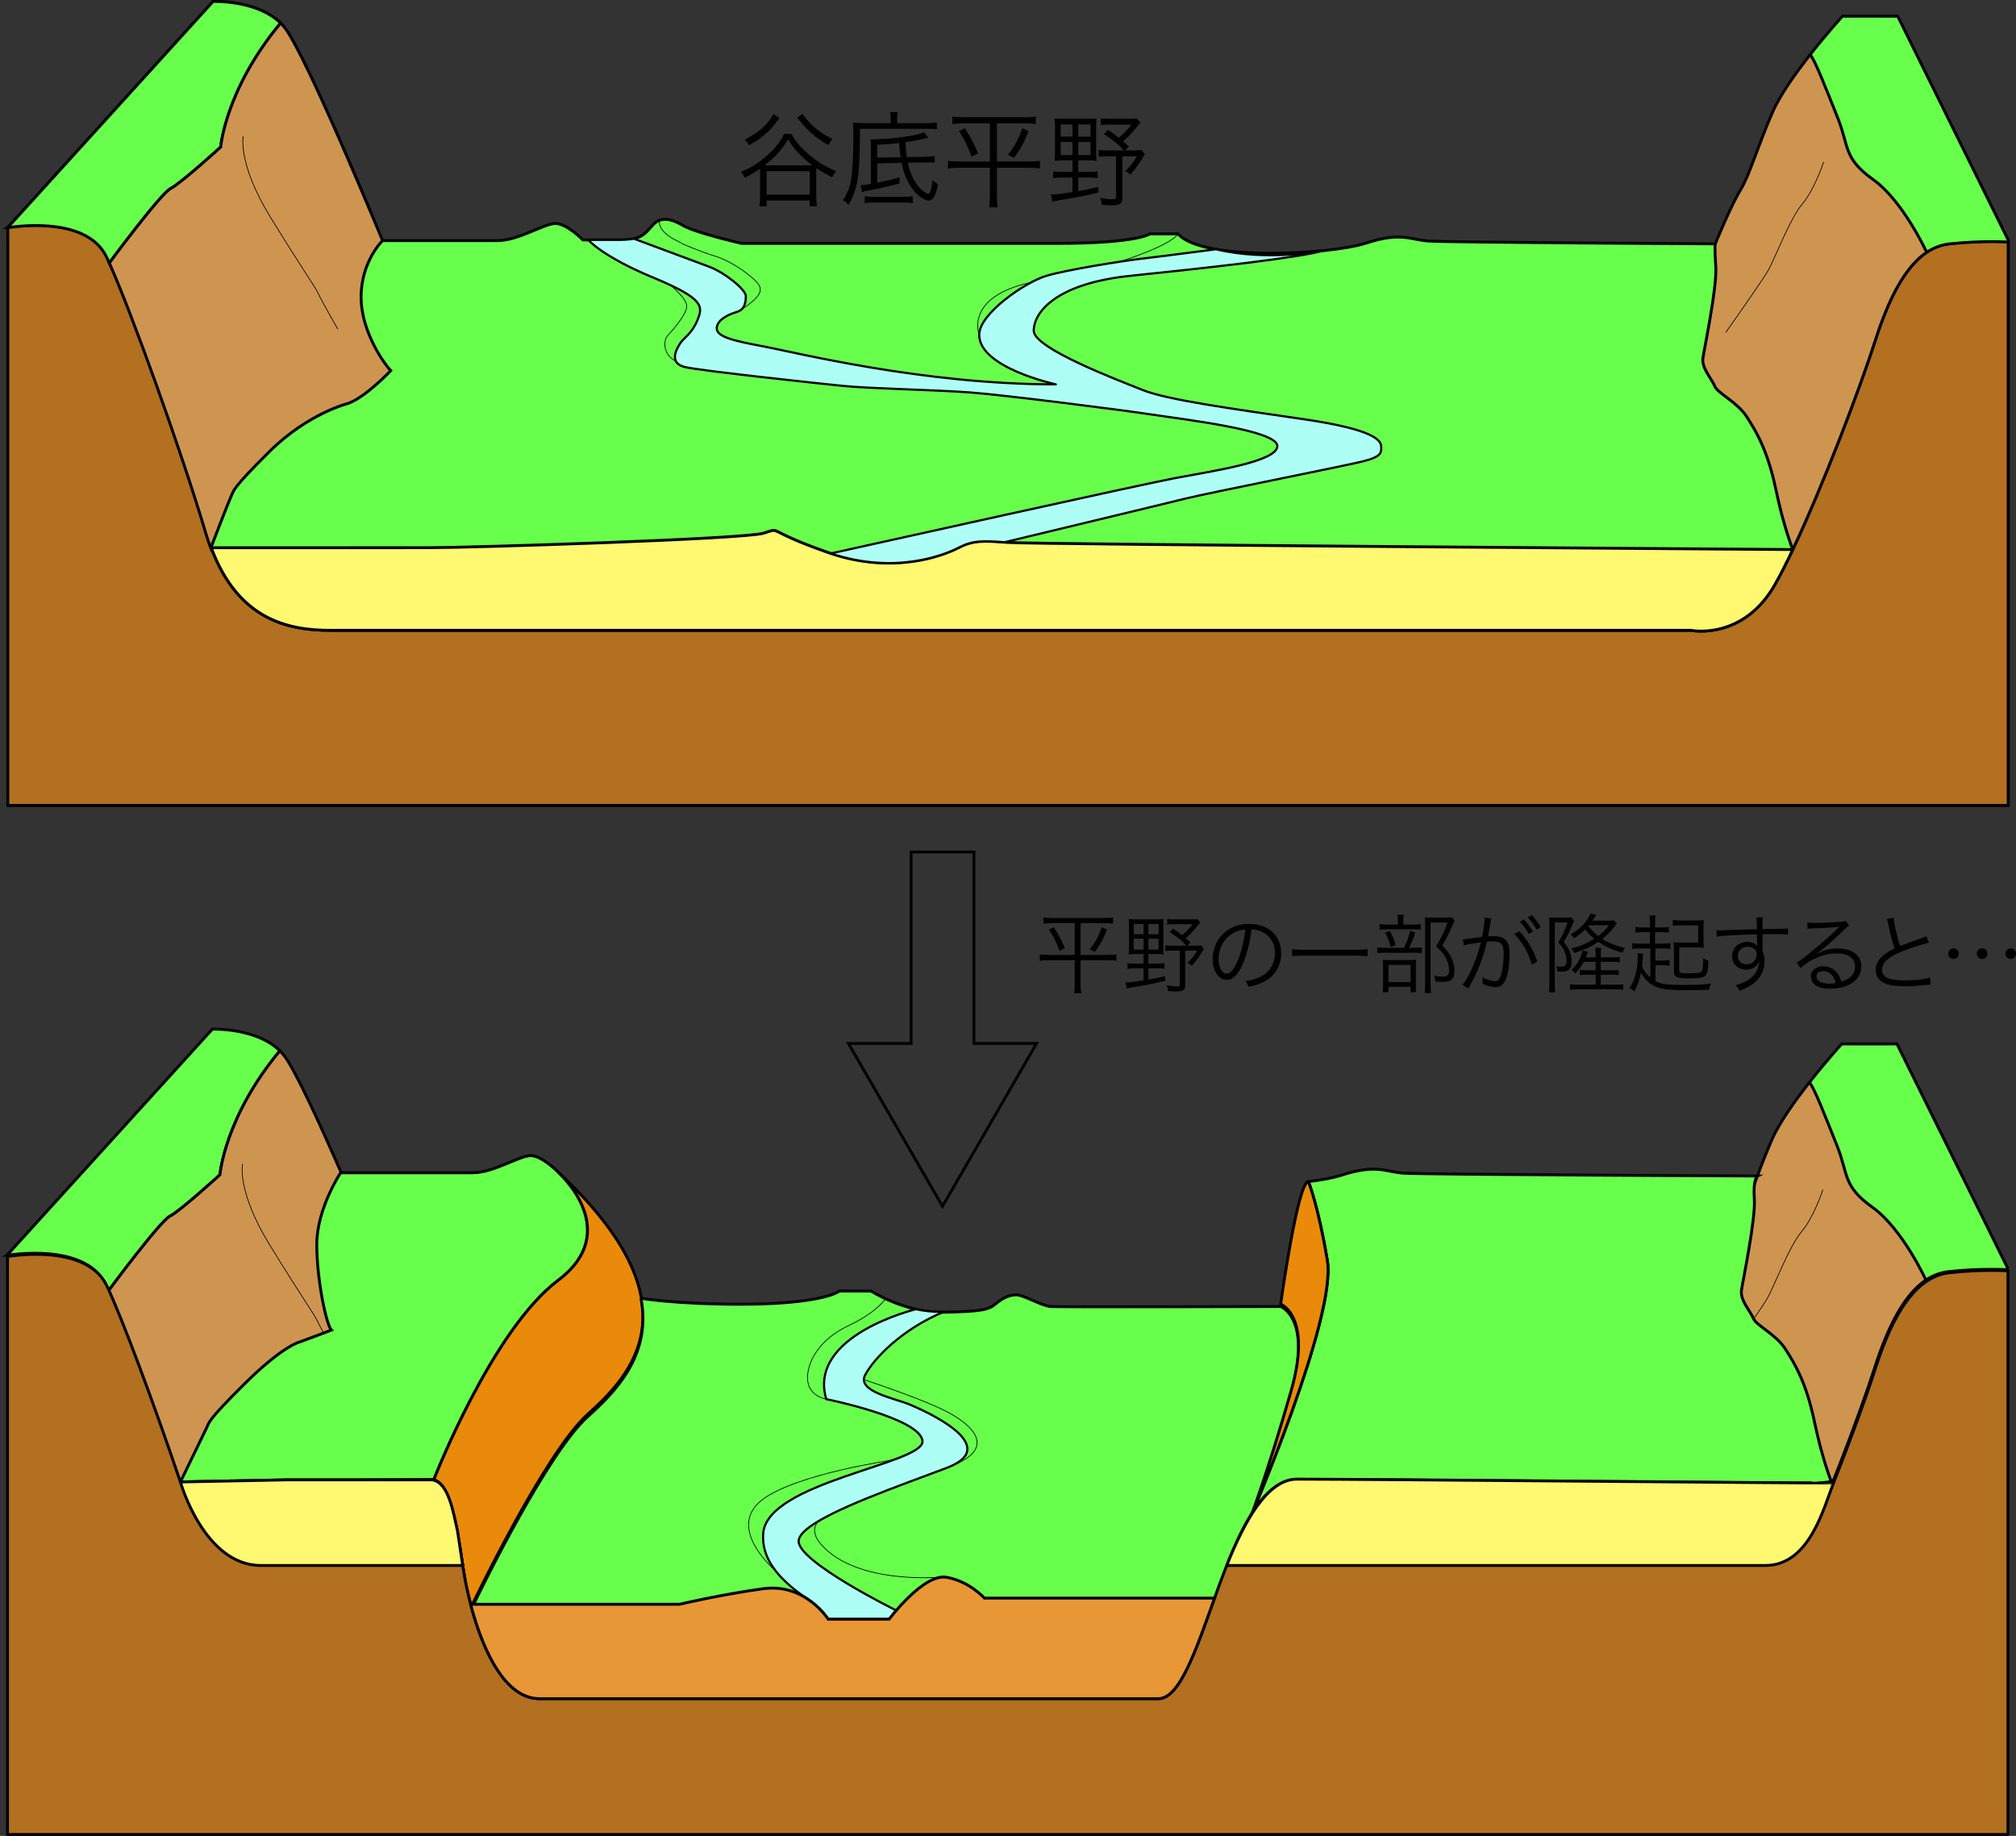 <?xml version="1.0" encoding="utf-8"?>
<!-- Generator: Adobe Illustrator 16.0.3, SVG Export Plug-In . SVG Version: 6.00 Build 0)  -->
<!DOCTYPE svg PUBLIC "-//W3C//DTD SVG 1.1//EN" "http://www.w3.org/Graphics/SVG/1.1/DTD/svg11.dtd">
<svg version="1.1" id="レイヤー_1" xmlns="http://www.w3.org/2000/svg" xmlns:xlink="http://www.w3.org/1999/xlink" x="0px"
	 y="0px" width="705.461px" height="642.503px" viewBox="0 0 705.461 642.503" enable-background="new 0 0 705.461 642.503"
	 xml:space="preserve">
<rect x="0" y="0" width="705.461" height="642.503" fill="#333333" stroke="none"/>
<path fill="#67FF4B" stroke="#000000" stroke-miterlimit="10" d="M600.235,85.342c0,0-94-0.5-100.5-1s-9.5-3.25-21.75,0.75
	s-57.25,6.5-65.75-3.25h-9.833c0,0-4.333,3.333-32.5,3.333s-110.417,0-110.417,0s-16.125-3.708-20.375-6.208s-8-3.375-10.875,0
	s-4.375,5-11.375,5s-12.875,0-12.875,0s-5.625-5.75-9.625-5.75s-12.875,6-20.375,6s-40.125,0-40.125,0S107.401,19.842,99.735,9.842
	S74.568,0.509,74.568,0.509L2.735,79.592v202.25h700V84.009"/>
<path fill="none" d="M2.735,79.592v202.25h700V84.009L664.068,5.676h-19.333c0,0-19,20.917-24.5,33.667s-8,22-11.25,27.25
	s-8.75,18.75-8.75,18.75s-94-0.5-100.5-1s-9.5-3.25-21.75,0.75s-57.25,6.5-65.75-3.25h-9.833c0,0-4.333,3.333-32.5,3.333
	s-110.417,0-110.417,0s-16.125-3.708-20.375-6.208s-8-3.375-10.875,0s-4.375,5-11.375,5s-12.875,0-12.875,0s-5.625-5.75-9.625-5.75
	s-12.875,6-20.375,6s-40.125,0-40.125,0S107.401,19.842,99.735,9.842S74.568,0.509,74.568,0.509L2.735,79.592z"/>
<path fill="#B27020" stroke="#000000" stroke-miterlimit="10" d="M2.735,79.592c0,0,27.5-5,34.75,10.25s26,67.25,34.75,96.75
	c0.531,1.789,1.098,3.486,1.698,5.098c9.288,24.932,26.523,28.902,41.552,28.902c16,0,476.25,0,476.25,0s18.25,3.75,29.5-16.25
	c1.891-3.363,3.958-7.451,6.119-12.021c10.695-22.617,23.682-57.006,28.881-73.229c6.25-19.5,14.25-32.625,26.25-33.875
	s20.25-0.625,20.25-0.625v197.25h-700V79.592z"/>
<path fill="#FFF871" stroke="#000000" stroke-miterlimit="10" d="M73.933,191.69c9.288,24.932,26.523,28.902,41.552,28.902
	c16,0,476.25,0,476.25,0s18.25,3.75,29.5-16.25c1.891-3.363,3.958-7.451,6.119-12.021c0,0-265.953-1.813-274.619-2.479
	s-12.166-0.832-17.333,1.834s-22.834,9.666-45.667,1.666s-15.833-8.834-22.5-6.75s-102.833,5.084-117,5.084L73.933,191.69z"/>
<path fill="none" d="M627.354,192.321c0,0-3.119-7.646-5.952-21.146s-6.832-20.166-10.166-25.332
	c-3.334-5.167-10.167-8.167-11.167-10.667s-4.667-6.333-4.167-9.833s5-24.833,4.5-32s-0.167-8-0.167-8"/>
<path fill="none" d="M600.235,85.342c0,0,5.5-13.5,8.75-18.75s5.75-14.5,11.25-27.25c2.561-5.936,8.046-13.641,13.179-20.181
	c1.554,1.444,5.696,12.181,9.696,22.181s1.875,14,12.375,21.5S674.2,88.295,674.2,88.295c-7.605,5.133-13.277,16.172-17.965,30.797
	c-5.199,16.222-18.186,50.611-28.881,73.229c0,0-3.119-7.646-5.952-21.146s-6.832-20.166-10.166-25.332
	c-3.334-5.167-10.167-8.167-11.167-10.667s-4.667-6.333-4.167-9.833s5-24.833,4.5-32S600.235,85.342,600.235,85.342z"/>
<path fill="#CE9551" stroke="#000000" stroke-miterlimit="10" d="M674.2,88.295c-7.605,5.133-13.277,16.172-17.965,30.797
	c-5.199,16.222-18.186,50.611-28.881,73.229c0,0-3.119-7.646-5.952-21.146s-6.832-20.166-10.166-25.332
	c-3.334-5.167-10.167-8.167-11.167-10.667s-4.667-6.333-4.167-9.833s5-24.833,4.5-32s-0.167-8-0.167-8s5.5-13.5,8.75-18.75
	s5.75-14.5,11.25-27.25c2.561-5.936,8.046-13.641,13.179-20.181"/>
<path fill="#67FF4B" stroke="#000000" stroke-miterlimit="10" d="M702.547,84.717c0,0-8.25-0.625-20.25,0.625
	c-3,0.313-5.75,1.367-8.285,3.078l0.188-0.125c0,0-8.215-17.953-18.715-25.453s-8.375-11.5-12.375-21.5s-8.143-20.736-9.696-22.181
	c5.894-7.51,11.321-13.485,11.321-13.485h19.333l38.667,78.333L702.547,84.717z"/>
<path fill="#67FF4B" stroke="#000000" stroke-miterlimit="10" d="M37.297,89.967c0.295,0.622,0.616,1.325,0.949,2.064l0.002-0.001
	c0,0,17.987-24.313,21.487-26.063s17.5-14.5,17.5-14.5S78.86,31.342,98.189,8.089c-8.24-8.167-23.621-7.58-23.621-7.58L2.735,79.592
	l-0.188,0.125C2.547,79.717,30.047,74.717,37.297,89.967z"/>
<path fill="#CE9551" stroke="#000000" stroke-miterlimit="10" d="M126.36,103.967c0-12.5,7.5-19.75,7.5-19.75
	S107.401,19.842,99.735,9.842c-0.479-0.625-0.997-1.208-1.546-1.753C78.86,31.342,77.235,51.467,77.235,51.467s-14,12.75-17.5,14.5
	S38.248,92.03,38.248,92.03l-0.003,0c7.819,17.406,25.409,66.389,33.802,94.688c0.531,1.789,1.098,3.486,1.698,5.098
	c0,0,6.365-16.598,7.24-18.348s-0.125-2.125,13.375-15.5s27.5-16.796,27.5-16.796c6.25-2.296,14.875-11.454,14.875-11.454
	C134.985,127.967,126.36,116.467,126.36,103.967z"/>
<path fill="#ADFFF6" stroke="#000000" stroke-width="0.75" stroke-linecap="round" stroke-linejoin="round" stroke-miterlimit="10" d="
	M290.745,193.688c22.344,7.447,39.567,0.615,44.657-2.012c4.923-2.541,8.333-2.51,16.142-1.926c0,0,55.524-13.326,63.191-15.242
	s55.167-11.332,62-13c6.833-1.666,6.666-3.166,6.583-5.25s-2.166-5.918-27.333-9.584c-25.167-3.665-47.583-6.749-56.083-10.166
	s-38.167-14.583-38.167-20.75s7.25-16.5,34-19.25s59.593-6.411,67.255-8.789c0,0-19.301,3.901-37.485-0.488
	c0,0-20.019,2.61-25.853,3.277s-26.333,3.833-33.667,6.083s-23.333,13.167-23.333,20.583c0,11.583,26.833,17.333,26.833,17.333
	c-46.417,0.083-91.833-11.333-102.167-13.25s-16.5-3.333-16.5-6.333s4.167-4.917,7-5.75s3.167-3.333,3.167-5.583
	s-7.417-8.25-12.833-10.25s-26.336-9.808-26.336-9.808c-1.241,0.355-4.956,0.433-4.956,0.433h-11c0,0,4.875,5.792,22.792,13.208
	s17.333,10.083,15.417,14.833s-4.75,6.166-6,8.083s-4.333,7.084,1.833,8.417s46.708,5.708,55.458,6.583s32.5,1.375,44.125,2.25
	s52.125,6,63.625,7.75s43.875,5.5,43.875,11s-22.75,8.75-35.875,11.25s-104.854,22.938-120.364,26.344L290.745,193.688z"/>
<path fill="none" stroke="#000000" stroke-width="0.25" stroke-miterlimit="10" d="M230.841,77.087c0,0-1.522,4.006,7.478,7.839"/>
<path fill="none" stroke="#000000" stroke-width="0.25" stroke-miterlimit="10" d="M238.318,85.092c0,0,6,2.75,12,4.583
	s13,7.083,14.917,9.583s0.684,4.791-5.95,9.187"/>
<path fill="none" stroke="#000000" stroke-width="0.25" stroke-miterlimit="10" d="M240.318,107.176
	c0,2.833-5.167,8.667-6.667,10.25s-1.814,6.684,2.886,9.008"/>
<path fill="none" stroke="#000000" stroke-width="0.25" stroke-miterlimit="10" d="M234.531,99.745c0,0,5.788,4.597,5.788,7.431"/>
<path fill="none" stroke="#000000" stroke-width="0.25" stroke-miterlimit="10" d="M342.652,117.176c0,0-5.347-13.255,18.274-18.388
	"/>
<path fill="none" stroke="#000000" stroke-width="0.25" stroke-miterlimit="10" d="M391.756,91.605c0,0,17.729-5.513,20.479-9.763"
	/>
<path fill="none" stroke="#000000" stroke-width="0.25" stroke-miterlimit="10" d="M85.11,47.717c0,0-2,9.5,9.5,28.25
	s15.625,24.25,16.75,26.75s6.875,12.5,6.875,12.5"/>
<path fill="none" stroke="#000000" stroke-width="0.25" stroke-miterlimit="10" d="M603.902,116.342
	c0,0,12.249-17.333,14.666-21.417s7.668-18.25,12.084-23.5s7.5-14.75,7.5-14.75"/>
<path fill="none" d="M627.094,551.981c0,0-3.119-7.646-5.952-21.146s-6.832-20.166-10.166-25.332
	c-3.334-5.167-10.167-8.167-11.167-10.667s-4.667-6.333-4.167-9.833s5-24.833,4.5-32s-0.167-8-0.167-8"/>
<path fill="none" d="M599.975,445.003c0,0,5.5-13.5,8.75-18.75s5.75-14.5,11.25-27.25c2.561-5.936,8.046-13.641,13.179-20.181
	c1.554,1.444,5.696,12.181,9.696,22.181s1.875,14,12.375,21.5s18.715,25.453,18.715,25.453
	c-7.605,5.133-13.277,16.172-17.965,30.797c-5.199,16.222-18.186,50.611-28.881,73.229c0,0-3.119-7.646-5.952-21.146
	s-6.832-20.166-10.166-25.332c-3.334-5.167-10.167-8.167-11.167-10.667s-4.667-6.333-4.167-9.833s5-24.833,4.5-32
	S599.975,445.003,599.975,445.003z"/>
<path fill="#CE9551" stroke="#000000" stroke-miterlimit="10" d="M673.94,447.956c-7.605,5.133-13.277,16.172-17.965,30.797
	c-5.199,16.222-18.186,50.611-28.881,73.229c0,0-3.119-7.646-5.952-21.146s-6.832-20.166-10.166-25.332
	c-3.334-5.167-10.167-8.167-11.167-10.667s-4.667-6.333-4.167-9.833s5-24.833,4.5-32s-0.167-8-0.167-8s5.5-13.5,8.75-18.75
	s5.75-14.5,11.25-27.25c2.561-5.936,8.046-13.641,13.179-20.181"/>
<path fill="#67FF4B" stroke="#000000" stroke-miterlimit="10" d="M702.288,444.378c0,0-8.25-0.625-20.25,0.625
	c-3,0.313-5.75,1.367-8.285,3.078l0.188-0.125c0,0-8.215-17.953-18.715-25.453s-8.375-11.5-12.375-21.5s-8.143-20.736-9.696-22.181
	c5.894-7.51,11.321-13.485,11.321-13.485h19.333l38.667,78.333L702.288,444.378z"/>
<path fill="#67FF4B" stroke="#000000" stroke-miterlimit="10" d="M37.038,449.628c0.295,0.622,0.616,1.325,0.949,2.064l0.002-0.001
	c0,0,17.987-24.313,21.487-26.063s17.5-14.5,17.5-14.5s1.625-20.125,20.954-43.378c-8.24-8.167-23.621-7.58-23.621-7.58
	L2.475,439.253l-0.188,0.125C2.288,439.378,29.788,434.378,37.038,449.628z"/>
<path fill="#CE9551" stroke="#000000" stroke-miterlimit="10" d="M126.1,463.628c0-12.5,7.5-19.75,7.5-19.75
	s-26.458-64.375-34.125-74.375c-0.479-0.625-0.997-1.208-1.546-1.753c-19.329,23.253-20.954,43.378-20.954,43.378
	s-14,12.75-17.5,14.5s-21.487,26.063-21.487,26.063l-0.003,0c7.819,17.406,25.409,66.389,33.802,94.688
	c0.531,1.789,1.098,3.486,1.698,5.098c0,0,6.365-16.598,7.24-18.348s-0.125-2.125,13.375-15.5s27.5-16.796,27.5-16.796
	c6.25-2.296,14.875-11.454,14.875-11.454C134.725,487.628,126.1,476.128,126.1,463.628z"/>
<path fill="none" stroke="#000000" stroke-width="0.25" stroke-miterlimit="10" d="M84.85,407.378c0,0-2,9.5,9.5,28.25
	s15.625,24.25,16.75,26.75s6.875,12.5,6.875,12.5"/>
<path fill="none" stroke="#000000" stroke-width="0.25" stroke-miterlimit="10" d="M603.642,476.003
	c0,0,12.249-17.333,14.666-21.417s7.668-18.25,12.084-23.5s7.5-14.75,7.5-14.75"/>
<path fill="#67FF4B" stroke="#000000" stroke-miterlimit="10" d="M457.837,413.537c4.848-0.609,8.888-1.386,11.471-2.23
	c12.25-4,15.25-1.25,21.75-0.75s123.97,1,123.97,1s-1.635,0.834-1.135,8s-4,28.5-4.5,32s3.166,7.334,4.166,9.834
	s7.834,5.5,11.168,10.666s7.332,11.832,10.166,25.332c2.832,13.5,5.951,21.146,5.951,21.146c0,0-117.382,13.956-203.626,13.268
	c0,0,30.59-70.862,27.257-90.675S457.837,413.537,457.837,413.537z"/>
<path fill="#67FF4B" stroke="#000000" stroke-miterlimit="10" d="M195.308,410.182c0,0-5.625-5.75-9.625-5.75s-12.875,6-20.375,6
	s-46.125,0-46.125,0s-8.333,12.549-8.333,25.049s3.375,28.25,5.125,30c0,0-4.75,1.829-11,4.125c0,0-5.792,1.201-19.292,14.576
	s-12.5,13.75-13.375,15.5s-9.178,18.943-9.178,18.943l0,0l78.429-0.734c1.983,0,5.575-0.059,10.303-0.166
	c0,0,20.28-52.211,43.447-69.645S195.308,410.182,195.308,410.182z"/>
<path fill="#EA8A0A" stroke="#000000" stroke-miterlimit="10" d="M164.918,562.295c-1.974-7.376-2.318-10.319-2.318-10.319
	c-1.902-10.477-3.922-32.756-10.796-34.021l0.058-0.229c0,0,20.28-52.211,43.447-69.645s0-37.899,0-37.899
	c49.667,46.424,25.296,71.299,10.296,84.799S164.918,562.295,164.918,562.295L164.918,562.295z"/>
<path fill="#E89736" stroke="#000000" stroke-miterlimit="10" d="M425.01,559.275h-1.035"/>
<path fill="#67FF4B" stroke="#000000" stroke-miterlimit="10" d="M165.333,562.267h72.476c0,0,14.667-3.452,29.333-5.452
	s22.667,10.667,22.667,10.667h21.333c0,0,12-16,20-14.667s13.333,7.294,13.333,7.294h81.369c9-17.956,18.465-46.294,25.965-72.544
	s-3.667-30.333-3.667-30.333s-77.333,0.25-80.5,0s-9.5-4.083-12-4.083s-4.917,1.167-7.25,3.167s-4.75,2.667-18.25,2.917
	s-25.333-7.417-25.333-7.417h-11.083c-2.5,1.833-12.25,4.625-34.75,4.625s-34.694-2.086-34.694-2.086h0.003
	c3.878,19.998-9.252,32.976-18.679,41.461C191.725,508.306,168.696,555.313,165.333,562.267z"/>
<path fill="#EA8A0A" stroke="#000000" stroke-miterlimit="10" d="M437.218,531.803c0,0,30.59-70.862,27.257-90.675
	s-6.638-27.591-6.638-27.591c-3.737,0-9.695,42.861-9.695,42.861s11.167,4.083,3.667,30.333s-16.965,54.588-25.965,72.544
	L437.218,531.803z"/>
<path fill="#B27020" stroke="#000000" stroke-miterlimit="10" d="M162.6,551.976c0,0,6.917,42.506,26.25,42.506
	c0,0,200.458,0,216.458,0s23.33-76.751,48.832-76.751s187.345,1.535,187.429,1.323c6.139-15.471,11.615-30.574,14.572-39.8
	c6.25-19.5,14.25-32.625,26.25-33.875s20.25-0.625,20.25-0.625v197.25h-700v-202.25c0,0,27.5-5,34.75,10.25
	c5.262,11.067,16.581,41.492,25.738,68.623l37.262-0.727c0,0,43.42,0,50.793,0S160.642,541.191,162.6,551.976z"/>
<path fill="#FFF871" stroke="#000000" stroke-miterlimit="10" d="M161.919,547.859c0,0-50.769,0-70.648,0
	S63.13,518.625,63.13,518.625l37.262-0.727c0,0,43.42,0,50.793,0c5.749,0.727,7.374,11.131,8.915,17.875
	C160.149,535.989,161.919,547.859,161.919,547.859z"/>
<path fill="#FFF871" stroke="#000000" stroke-miterlimit="10" d="M430.521,547.859c0,0,161.953,0,187.287,0
	c15.346,0,20.37-20.127,23.761-28.807l-0.334-0.083c-0.084,0.212-161.927-1.323-187.429-1.323
	c-10.236,0-18.331,14.626-24.533,30.237L430.521,547.859z"/>
<path fill="none" d="M312.697,564.7"/>
<path fill="#ADFFF6" stroke="#000000" stroke-width="0.75" stroke-linecap="round" stroke-linejoin="round" stroke-miterlimit="10" d="
	M282.045,559.229c5.09,3.186,7.764,7.419,7.764,7.419h21.333c0,0,0.949-1.266,2.492-3.056c0,0-34.659-17.111-34.159-24.361
	c0.091-1.323,1.191-2.755,3.053-4.259c8.334-6.733,31.94-14.906,48.697-21.241c20.5-7.75-8.25-20.25-13-22.25s-18.5-4.5-15.5-10.25
	s12.788-16.012,27.55-22.162c-0.269,0.006-0.543,0.011-0.821,0.017c-3.121,0.058-6.153-0.308-8.97-0.904l0,0
	c0,0-38.01,9.132-31.343,31.466c0,0,33,6.667,33.667,14.667s-54.583,14.311-55.75,32.417c-0.52,8.064,4.211,15.083,14.98,22.5
	L282.045,559.229z"/>
<path fill="#E89736" stroke="#000000" stroke-miterlimit="10" d="M164.689,561.436c3.289,12.524,10.728,33.046,24.161,33.046
	c0,0,200.458,0,216.458,0c7.56,0,13.183-17.131,19.702-35.206h-80.535c0,0-5.333-5.961-13.333-7.294s-20,14.667-20,14.667h-21.333
	c0,0-8-12.667-22.667-10.667s-29.333,5.452-29.333,5.452h-73.12V561.436z"/>
<path fill="none" stroke="#000000" stroke-width="0.25" stroke-miterlimit="10" d="M289.142,489.648c0,0-6.208-0.917-6.542-6.917
	s4.208-14.083,14.208-18.75s13.058-9.472,13.058-9.472"/>
<path fill="none" stroke="#000000" stroke-width="0.25" stroke-miterlimit="10" d="M302.768,482.981c0,0,21.374,7,29.707,11.667
	s16.243,12.462,0,18.574"/>
<path fill="none" stroke="#000000" stroke-width="0.25" stroke-miterlimit="10" d="M271.41,549.734c0,0-17.935-15.086-4.389-25.086
	c12.093-8.928,45.677-13.739,45.677-13.739"/>
<path fill="none" stroke="#000000" stroke-width="0.25" stroke-miterlimit="10" d="M329.809,551.902c0,0-29.955,2.969-42.48-11.416
	c-4.801-5.514-0.55-8.366-0.55-8.366"/>
<g>
	<path d="M276.922,46.875c1.764,2.988,3.383,4.859,6.263,7.307c2.952,2.52,5.399,3.996,9.431,5.723
		c-0.504,0.576-1.08,1.44-1.44,2.124c-2.591-1.296-3.708-1.944-5.507-3.168c-0.036,0.396-0.036,0.792-0.036,1.908v7.739
		c0,1.584,0.072,2.627,0.216,3.671h-2.52v-2.016h-15.046v2.016h-2.52c0.144-1.008,0.216-2.16,0.216-3.671v-7.631
		c0-0.9,0-1.116,0-1.836c-1.512,1.08-2.52,1.692-5.327,3.167c-0.468-0.864-0.756-1.296-1.404-1.979
		c3.815-1.728,6.119-3.168,8.855-5.543c2.916-2.52,4.499-4.463,6.299-7.811H276.922z M272.711,41.295
		c-1.98,2.916-3.456,4.535-5.832,6.407c-1.512,1.224-1.764,1.368-4.679,3.131c-0.72-1.008-0.972-1.296-1.692-1.908
		c2.664-1.404,4.248-2.448,5.795-3.744c1.943-1.62,2.987-2.879,4.355-5.255L272.711,41.295z M282.861,57.853
		c0.468,0,0.576,0,1.368,0c-1.728-1.296-3.132-2.556-4.572-4.031c-1.548-1.584-2.339-2.592-3.887-5.04
		c-2.448,3.923-4.176,5.832-8.207,9.071c0.648,0,0.756,0,1.152,0H282.861z M268.283,68.112h15.046v-8.207h-15.046V68.112z
		 M280.81,39.855c2.052,2.771,3.492,4.248,5.976,6.083c1.295,0.936,2.339,1.584,4.535,2.736c-0.468,0.468-1.044,1.296-1.512,2.088
		c-4.644-2.7-7.199-5.003-10.871-9.611L280.81,39.855z"/>
	<path d="M311.662,41.511c0-0.9-0.072-1.62-0.216-2.304h2.7c-0.18,0.612-0.216,1.224-0.216,2.34v1.548h9.935
		c1.728,0,2.988-0.072,3.959-0.216v2.376c-0.864-0.144-2.016-0.18-3.744-0.18h-23.145c-0.036,16.666-0.684,20.841-4.031,26.601
		c-0.756-0.828-1.116-1.152-1.908-1.62c1.512-2.412,2.16-3.959,2.664-6.371c0.612-2.952,0.972-8.999,0.972-16.27
		c0-2.376-0.036-3.24-0.144-4.5c1.152,0.108,2.34,0.18,3.744,0.18h9.431V41.511z M324.873,48.242
		c-0.18,0.036-1.224,0.252-3.167,0.648c-2.232,0.468-2.7,0.576-4.859,0.864c0.108,2.339,0.216,3.419,0.468,5.219l6.372-0.108
		c1.512-0.036,2.447-0.108,3.383-0.288l0.036,2.34c-0.792-0.036-1.332-0.072-2.088-0.072c-0.18,0-0.612,0-1.296,0l-6.047,0.108
		c0.864,3.924,2.304,6.947,4.391,9.035c1.044,1.044,2.16,1.8,2.7,1.8c0.684,0,1.08-1.116,1.548-4.716
		c0.684,0.612,1.26,1.044,1.944,1.44c-0.468,2.124-0.792,3.24-1.26,4.14c-0.504,1.008-1.224,1.512-2.124,1.512
		c-1.835,0-4.751-2.448-6.587-5.543c-1.26-2.087-2.16-4.499-2.808-7.631l-8.495,0.18v6.767c2.771-0.54,4.571-0.972,7.811-1.836
		v2.088c-4.463,1.152-5.579,1.439-11.519,2.627c-0.504,0.072-0.504,0.072-1.62,0.396l-0.468-2.412c0.792,0,1.692-0.108,3.563-0.468
		V52.058c0-1.476-0.036-2.448-0.108-3.24c5.184-0.144,9.035-0.468,13.139-1.152c3.095-0.504,4.211-0.792,5.579-1.404L324.873,48.242
		z M302.591,68.688c0.828,0.144,1.62,0.18,3.06,0.18h10.367c1.584,0,2.412-0.036,3.384-0.18V71.1
		c-1.152-0.144-2.052-0.216-3.384-0.216h-10.15c-1.62,0-2.268,0.036-3.276,0.216V68.688z M315.154,55.009
		c-0.288-1.908-0.288-1.908-0.54-4.967c-1.799,0.252-4.607,0.468-7.631,0.612v4.499L315.154,55.009z"/>
	<path d="M337.043,43.167c-1.583,0-2.664,0.072-3.779,0.216v-2.591c1.044,0.144,2.16,0.216,3.815,0.216h21.562
		c1.656,0,2.735-0.072,3.815-0.216v2.591c-1.116-0.144-2.196-0.216-3.78-0.216h-9.827v13.354h11.195
		c1.764,0,2.916-0.072,3.852-0.252v2.7c-0.936-0.18-2.052-0.252-3.924-0.252H348.85v9.935c0,1.332,0.072,2.664,0.252,3.923h-2.952
		c0.18-1.296,0.252-2.556,0.252-3.923v-9.935h-10.727c-1.836,0-2.987,0.072-3.959,0.252v-2.7c1.008,0.18,2.088,0.252,3.923,0.252
		h10.763V43.167H337.043z M337.62,44.895c2.016,3.06,3.096,5.147,4.644,8.783l-2.268,1.152c-1.439-3.852-2.483-5.975-4.427-8.963
		L337.62,44.895z M359.937,45.903c-1.548,3.959-2.664,5.975-5.111,9.359l-2.16-1.08c2.484-3.132,3.6-5.184,5.076-9.323
		L359.937,45.903z"/>
	<path d="M372.36,56.125c-1.512,0-2.556,0.036-3.312,0.144c0.108-0.828,0.144-1.98,0.144-3.42v-8.099
		c0-1.476-0.036-2.412-0.144-3.312c1.08,0.108,2.124,0.144,3.348,0.144h8.063c1.583,0,2.412-0.036,3.239-0.144
		c-0.072,0.792-0.108,1.799-0.108,3.312v8.171c0,1.692,0.036,2.592,0.108,3.348c-0.72-0.108-1.728-0.144-3.204-0.144h-3.167v4.031
		h3.636c1.439,0,2.16-0.036,3.131-0.18v2.339c-0.972-0.144-1.692-0.18-3.131-0.18h-3.636v4.751c2.268-0.396,3.671-0.684,7.019-1.476
		l0.036,1.98c-5.328,1.26-8.495,1.872-13.318,2.627c-1.332,0.216-1.8,0.324-2.771,0.576l-0.576-2.556
		c1.836,0,3.492-0.18,7.559-0.828v-5.075h-3.6c-1.368,0-2.196,0.036-3.131,0.18v-2.339c0.864,0.144,1.764,0.18,3.131,0.18h3.6
		v-4.031H372.36z M371.172,43.527v4.284h4.104v-4.284H371.172z M371.172,49.682v4.571h4.104v-4.571H371.172z M377.327,47.811h4.284
		v-4.284h-4.284V47.811z M377.327,54.253h4.284v-4.571h-4.284V54.253z M399.104,42.915c-0.324,0.324-0.324,0.324-1.728,2.052
		c-1.26,1.584-2.448,2.808-4.355,4.5c0.72,0.648,1.044,0.936,2.016,1.8l-1.332,1.368h3.023c1.368,0,2.088-0.036,2.7-0.144
		l1.188,1.476c-2.304,3.852-2.988,4.823-5.075,7.127c-0.612-0.576-1.008-0.828-1.8-1.26c1.908-1.8,2.7-2.772,4.139-5.147h-5.111
		v14.506c0,2.087-0.864,2.664-3.852,2.664c-0.936,0-1.835-0.036-3.347-0.18c-0.108-1.044-0.216-1.548-0.54-2.412
		c1.944,0.324,3.096,0.468,4.104,0.468c1.152,0,1.404-0.144,1.404-0.828V54.686h-2.988c-1.368,0-2.196,0.036-3.096,0.18v-2.412
		c0.9,0.144,1.62,0.18,3.096,0.18h5.759c-2.088-2.232-3.887-3.708-7.019-5.688l1.404-1.512c1.836,1.224,2.556,1.764,3.815,2.772
		c1.764-1.476,3.06-2.88,4.428-4.607h-7.631c-1.296,0-2.196,0.036-3.096,0.18v-2.375c0.9,0.144,1.728,0.18,3.204,0.18h6.695
		c1.368,0,2.088-0.036,2.7-0.144L399.104,42.915z"/>
</g>
<g>
	<path d="M368.291,323.071c-1.32,0-2.22,0.06-3.15,0.18v-2.16c0.87,0.12,1.8,0.18,3.18,0.18h17.969c1.38,0,2.28-0.06,3.18-0.18v2.16
		c-0.93-0.12-1.83-0.18-3.15-0.18h-8.19v11.129h9.33c1.47,0,2.43-0.06,3.209-0.21v2.25c-0.78-0.15-1.71-0.21-3.27-0.21h-9.27v8.28
		c0,1.11,0.06,2.22,0.21,3.27h-2.459c0.15-1.08,0.21-2.13,0.21-3.27v-8.28h-8.94c-1.53,0-2.49,0.06-3.3,0.21v-2.25
		c0.84,0.15,1.74,0.21,3.27,0.21h8.97v-11.129H368.291z M368.771,324.511c1.68,2.55,2.58,4.29,3.87,7.32l-1.89,0.96
		c-1.2-3.21-2.07-4.98-3.69-7.47L368.771,324.511z M387.37,325.351c-1.29,3.3-2.22,4.98-4.26,7.8l-1.8-0.9
		c2.07-2.61,3-4.32,4.23-7.77L387.37,325.351z"/>
	<path d="M397.721,333.871c-1.26,0-2.13,0.03-2.76,0.12c0.09-0.69,0.12-1.65,0.12-2.85v-6.75c0-1.23-0.03-2.01-0.12-2.76
		c0.9,0.09,1.77,0.12,2.79,0.12h6.72c1.32,0,2.01-0.03,2.7-0.12c-0.06,0.66-0.09,1.5-0.09,2.76v6.81c0,1.41,0.03,2.16,0.09,2.79
		c-0.6-0.09-1.44-0.12-2.67-0.12h-2.64v3.359h3.03c1.2,0,1.8-0.03,2.61-0.15v1.95c-0.81-0.12-1.41-0.15-2.61-0.15h-3.03v3.959
		c1.89-0.33,3.06-0.57,5.85-1.23l0.03,1.65c-4.44,1.05-7.08,1.56-11.1,2.19c-1.11,0.18-1.5,0.27-2.31,0.48l-0.48-2.13
		c1.53,0,2.91-0.15,6.3-0.69v-4.229h-3c-1.14,0-1.83,0.03-2.61,0.15v-1.95c0.72,0.12,1.47,0.15,2.61,0.15h3v-3.359H397.721z
		 M396.73,323.371v3.57h3.42v-3.57H396.73z M396.73,328.501v3.81h3.42v-3.81H396.73z M401.86,326.941h3.57v-3.57h-3.57V326.941z
		 M401.86,332.311h3.57v-3.81h-3.57V332.311z M420.01,322.861c-0.27,0.27-0.27,0.27-1.44,1.71c-1.05,1.32-2.04,2.34-3.63,3.75
		c0.6,0.54,0.87,0.78,1.68,1.5l-1.11,1.14h2.52c1.14,0,1.74-0.03,2.25-0.12l0.99,1.23c-1.92,3.21-2.49,4.02-4.23,5.94
		c-0.51-0.48-0.84-0.69-1.5-1.05c1.59-1.5,2.25-2.31,3.45-4.29h-4.26v12.089c0,1.74-0.72,2.22-3.21,2.22
		c-0.78,0-1.53-0.03-2.79-0.15c-0.09-0.87-0.18-1.29-0.45-2.01c1.62,0.27,2.58,0.39,3.42,0.39c0.96,0,1.17-0.12,1.17-0.69v-11.85
		h-2.49c-1.14,0-1.83,0.03-2.58,0.15v-2.01c0.75,0.12,1.35,0.15,2.58,0.15h4.8c-1.74-1.86-3.24-3.09-5.85-4.74l1.17-1.26
		c1.53,1.02,2.13,1.47,3.18,2.31c1.47-1.23,2.55-2.4,3.69-3.84h-6.36c-1.08,0-1.83,0.03-2.58,0.15v-1.979
		c0.75,0.12,1.44,0.15,2.67,0.15h5.58c1.14,0,1.74-0.03,2.25-0.12L420.01,322.861z"/>
	<path d="M434.98,337.171c-1.74,3.959-3.51,5.76-5.67,5.76c-2.85,0-4.98-3.12-4.98-7.32c0-3.06,1.14-6.03,3.15-8.28
		c2.4-2.64,5.67-3.99,9.689-3.99c3.36,0,6.3,1.05,8.25,2.97c1.89,1.83,2.91,4.44,2.91,7.32c0,4.65-2.52,8.49-6.87,10.35
		c-1.35,0.57-2.49,0.93-4.56,1.38c-0.3-0.99-0.48-1.29-1.05-2.01c2.19-0.36,3.6-0.75,5.01-1.41c3.3-1.5,5.31-4.71,5.31-8.399
		c0-3.42-1.74-6.18-4.77-7.53c-1.11-0.48-1.98-0.69-3.48-0.75C437.47,329.431,436.33,334.021,434.98,337.171z M431.291,326.701
		c-3.03,1.83-4.89,5.22-4.89,8.939c0,2.88,1.26,5.1,2.88,5.1c1.26,0,2.46-1.41,3.75-4.35c1.23-2.82,2.34-7.26,2.73-11.1
		C433.96,325.441,432.67,325.861,431.291,326.701z"/>
	<path d="M478.57,334.651c-1.08-0.15-2.1-0.21-3.959-0.21h-18.479c-1.65,0-3.03,0.06-3.99,0.21v-2.49c0.96,0.15,2.25,0.21,3.99,0.21
		h18.479c1.77,0,3.06-0.06,3.959-0.21V334.651z"/>
	<path d="M494.771,331.711c1.38,0,2.19-0.03,2.79-0.15v2.01c-0.6-0.09-1.47-0.15-2.73-0.15h-10.05c-1.38,0-2.13,0.03-2.85,0.15
		v-2.01c0.69,0.12,1.5,0.15,2.88,0.15h6.479c1.08-2.19,1.59-3.6,2.16-5.97l1.83,0.63c-0.75,2.25-1.229,3.45-2.22,5.34H494.771z
		 M494.38,323.551c1.35,0,2.1-0.03,2.79-0.15v1.98c-0.6-0.12-1.44-0.15-2.76-0.15h-8.97c-1.23,0-2.01,0.03-2.7,0.15v-1.98
		c0.72,0.12,1.41,0.15,2.79,0.15h3.63v-1.11c0-0.96-0.06-1.71-0.18-2.28h2.25c-0.12,0.69-0.18,1.35-0.18,2.31v1.08H494.38z
		 M485.861,347.22h-2.01c0.09-0.69,0.12-1.35,0.12-2.7v-6.09c0-1.38-0.03-1.89-0.09-2.52c0.63,0.06,1.32,0.09,2.37,0.09h7.109
		c1.11,0,1.68-0.03,2.19-0.09c-0.09,0.6-0.09,0.96-0.09,2.49v6.45c0,1.11,0.03,1.65,0.12,2.37h-2.01v-1.86h-7.709V347.22z
		 M486.371,325.801c0.96,1.8,1.38,2.88,2.01,4.979l-1.74,0.6c-0.48-1.86-0.96-3.06-1.95-4.979L486.371,325.801z M485.861,343.681
		h7.74v-6h-7.74V343.681z M509.02,322.292c-0.21,0.36-0.21,0.36-1.23,2.67c-0.78,1.77-1.92,3.959-3.09,5.939
		c1.92,1.98,2.67,3.03,3.39,4.71c0.6,1.35,0.9,2.79,0.9,4.2c0,1.62-0.54,2.79-1.53,3.36c-0.54,0.3-1.47,0.45-2.7,0.45
		c-0.81,0-1.59-0.03-2.49-0.12c-0.03-0.84-0.15-1.35-0.39-2.01c1.2,0.21,1.95,0.3,2.91,0.3c1.71,0,2.28-0.54,2.28-2.13
		c0-1.38-0.33-2.7-0.99-4.08c-0.78-1.62-1.56-2.58-3.57-4.35c1.74-2.82,2.94-5.34,4.05-8.37h-5.97v21.329
		c0,1.53,0.06,2.46,0.21,3.33h-2.28c0.12-0.87,0.18-1.86,0.18-3.3v-20.399c0-0.9-0.03-1.74-0.12-2.76c0.78,0.06,1.35,0.09,2.4,0.09
		h4.83c1.14,0,1.77-0.03,2.31-0.12L509.02,322.292z"/>
	<path d="M511.961,328.681c1.08-0.03,4.2-0.39,6.63-0.78c0.51-2.25,0.9-5.1,0.9-6.359c0-0.06,0-0.21,0-0.39l2.4,0.27
		c-0.21,0.63-0.3,1.17-0.57,2.88c-0.15,0.87-0.36,1.98-0.63,3.42c0.69-0.06,1.08-0.09,1.77-0.09c2.13,0,3.39,0.36,4.319,1.26
		c1.051,0.99,1.471,2.37,1.471,4.83c0,4.59-0.78,8.58-2.01,10.32c-0.721,1.02-1.53,1.41-2.94,1.41c-1.29,0-2.55-0.33-4.53-1.17
		c0.06-0.45,0.06-0.66,0.06-1.08c0-0.45,0-0.63-0.09-1.17c1.71,0.87,3.39,1.38,4.47,1.38c0.75,0,1.32-0.48,1.71-1.44
		c0.811-1.92,1.26-4.98,1.26-8.34c0-3.18-0.9-4.2-3.689-4.2c-0.66,0-1.05,0.03-2.16,0.15c-1.11,4.71-2.49,8.58-4.53,12.689
		c-0.39,0.75-1.02,1.95-1.95,3.63l-2.04-1.2c0.93-1.17,2.07-3.18,3.12-5.43c1.41-3,2.31-5.64,3.3-9.509
		c-2.58,0.39-4.02,0.63-4.29,0.69c-0.69,0.12-0.93,0.18-1.74,0.39L511.961,328.681z M531.67,325.921
		c3.06,3.3,4.859,6.39,6.27,10.619l-1.92,1.08c-1.141-4.11-3.21-7.77-6.119-10.77L531.67,325.921z M533.26,321.781
		c1.38,1.5,2.07,2.4,3.18,4.2l-1.439,0.9c-0.87-1.59-1.83-2.88-3.12-4.26L533.26,321.781z M535.991,320.221
		c1.379,1.5,2.069,2.43,3.18,4.23l-1.44,0.9c-0.87-1.59-1.83-2.88-3.12-4.26L535.991,320.221z"/>
	<path d="M542.202,323.341c0-0.9-0.031-1.62-0.091-2.28c0.421,0.06,1.11,0.09,2.04,0.09h3.811c0.93,0,1.379-0.03,1.859-0.12
		l1.02,1.23c-0.209,0.39-0.209,0.39-1.229,2.76c-0.66,1.56-1.41,2.97-2.399,4.65c1.26,1.56,1.709,2.31,2.129,3.45
		c0.391,1.08,0.631,2.37,0.631,3.419c0,1.44-0.451,2.55-1.26,3.03c-0.48,0.3-1.141,0.45-2.041,0.45c-0.869,0-1.26,0-1.709-0.06
		c-0.09-0.9-0.15-1.2-0.42-1.83c0.689,0.12,1.109,0.18,1.649,0.18c1.44,0,2.01-0.57,2.01-2.04c0-0.9-0.21-1.979-0.569-2.91
		c-0.48-1.26-0.99-2.04-2.34-3.57c1.529-2.55,2.219-3.99,3.27-6.96h-4.5v21.659c0,1.08,0.061,1.98,0.15,2.76h-2.19
		c0.12-0.87,0.181-1.68,0.181-2.79V323.341z M565.3,344.61c1.29,0,2.04-0.03,2.729-0.15v1.92c-0.84-0.12-1.56-0.15-2.76-0.15h-13.08
		c-1.199,0-1.979,0.03-2.789,0.15v-1.92c0.72,0.12,1.47,0.15,2.76,0.15h6.209v-3.51h-2.909c-1.26,0-1.83,0.03-2.61,0.15v-1.83
		c0.75,0.12,1.32,0.15,2.61,0.15h2.909v-2.97h-4.199c-0.869,1.59-1.561,2.55-2.88,4.05c-0.45-0.54-0.75-0.81-1.35-1.23
		c2.01-1.95,2.85-3.45,3.93-6.81l1.8,0.51c-0.359,0.93-0.51,1.35-0.779,1.92h3.479v-0.96c0-0.84-0.029-1.53-0.149-2.34h2.069
		c-0.119,0.81-0.149,1.5-0.149,2.34v0.96h4.08c1.351,0,1.86-0.03,2.61-0.15v1.86c-0.811-0.12-1.381-0.15-2.61-0.15h-4.08v2.97h3.66
		c1.26,0,1.829-0.03,2.579-0.15v1.83c-0.689-0.12-1.439-0.15-2.579-0.15h-3.66v3.51H565.3z M562.571,322.201
		c1.049,0,1.619-0.03,2.129-0.12l1.051,1.08c-1.98,2.7-2.94,3.72-5.04,5.43c2.159,1.38,4.829,2.46,7.89,3.15
		c-0.42,0.69-0.54,0.9-0.87,1.71c-3.569-1.08-6.03-2.19-8.43-3.84c-2.61,1.74-4.86,2.79-8.399,3.93c-0.27-0.6-0.66-1.14-1.11-1.59
		c3.21-0.81,5.64-1.83,8.101-3.42c-1.351-1.11-1.98-1.74-3.211-3.27c-1.289,1.29-2.25,2.04-3.869,3.09
		c-0.42-0.63-0.721-0.96-1.26-1.35c2.699-1.5,4.409-3.03,5.999-5.399c0.45-0.66,0.75-1.23,1.021-1.95l1.979,0.51
		c-0.149,0.21-0.149,0.21-0.39,0.66c-0.301,0.48-0.54,0.84-0.9,1.38H562.571z M555.821,324.061c1.17,1.53,1.949,2.31,3.449,3.51
		c1.65-1.29,2.49-2.16,3.75-3.78h-6.99L555.821,324.061z"/>
	<path d="M577.51,331.921h-3.329c-1.47,0-2.16,0.03-3,0.18v-2.04c0.659,0.12,1.59,0.18,3,0.18h3.18v-4.02h-2.399
		c-1.17,0-1.951,0.03-2.7,0.15v-1.95c0.69,0.12,1.319,0.15,2.7,0.15h2.399v-1.26c0-1.44-0.03-2.13-0.181-2.94h2.16
		c-0.149,0.75-0.18,1.5-0.18,2.94v1.26h2.1c1.471,0,2.041-0.03,2.73-0.15v1.95c-0.811-0.12-1.53-0.15-2.73-0.15h-2.1v4.02h2.43
		c1.44,0,2.19-0.06,2.91-0.18v2.04c-0.779-0.12-1.529-0.18-2.88-0.18h-2.34v4.23h2.46c1.08,0,1.71-0.03,2.49-0.15v1.979
		c-0.721-0.12-1.41-0.18-2.521-0.18h-2.43v5.58c1.95,1.02,4.05,1.32,9.419,1.32c5.131,0,7.26-0.09,10.051-0.48
		c-0.451,0.99-0.541,1.2-0.69,2.16c-2.76,0.12-4.05,0.15-8.22,0.15c-7.289,0-10.05-0.54-12.569-2.46c-1.29-0.99-2.07-1.92-3.03-3.69
		c-0.57,2.7-1.23,4.59-2.34,6.63c-0.57-0.57-0.99-0.84-1.68-1.14c1.89-3.03,2.88-6.81,2.88-10.949c0-0.69-0.03-0.96-0.06-1.35
		l1.949,0.27c-0.061,0.36-0.09,0.57-0.119,1.14c-0.061,1.47-0.15,2.28-0.271,3.3c0.72,1.5,1.56,2.64,2.909,3.84V331.921z
		 M596.11,328.471c0,1.89,0.03,2.52,0.12,3.21c-0.78-0.09-1.409-0.12-3.329-0.12h-5.28v7.83c0,0.57,0.03,0.75,0.21,0.9
		c0.24,0.24,1.02,0.33,2.67,0.33s3.57-0.09,4.05-0.18c0.81-0.15,1.079-0.54,1.26-1.68c0.12-0.81,0.181-1.92,0.181-3.39
		c0.93,0.51,0.989,0.54,1.859,0.84c-0.12,2.76-0.359,4.11-0.811,4.919c-0.539,0.96-1.89,1.26-5.909,1.26
		c-2.521,0-3.66-0.12-4.38-0.48c-0.779-0.36-0.99-0.84-0.99-2.19v-6.6c0-1.59-0.029-2.46-0.15-3.36
		c0.781,0.09,1.351,0.12,3.061,0.12h5.58v-6.03h-5.971c-1.229,0-1.979,0.03-2.909,0.15v-2.04c0.78,0.12,1.649,0.18,2.999,0.18h4.83
		c1.68,0,2.311-0.03,3.03-0.15c-0.09,0.78-0.12,1.35-0.12,2.97V328.471z"/>
	<path d="M614.741,322.801c0-0.78-0.029-1.11-0.12-1.74h2.25c-0.12,0.96-0.149,1.41-0.149,3.75v0.33
		c5.67-0.03,7.979-0.09,8.969-0.21v2.13c-1.109-0.12-2.16-0.15-5.729-0.15c-0.45,0-0.78,0-3.21,0.06v5.94
		c0.51,1.26,0.721,2.22,0.721,3.54c0,3.12-1.44,5.88-4.021,7.83c-1.229,0.9-2.55,1.59-4.739,2.43c-0.51-0.96-0.69-1.23-1.32-1.89
		c2.34-0.75,3.66-1.35,4.859-2.25c2.19-1.65,3.24-3.6,3.36-6.33c-0.271,0.72-0.45,1.05-0.81,1.47c-0.9,1.08-2.19,1.62-3.78,1.62
		c-2.88,0-4.92-1.98-4.92-4.74c0-2.85,2.25-4.95,5.31-4.95c1.439,0,2.7,0.48,3.48,1.35c-0.03-0.42-0.03-0.54-0.03-1.65
		c0-0.12-0.03-0.42-0.03-0.78c0-0.42,0-0.42,0-1.56c-6.029,0.12-12.09,0.42-14.1,0.75l-0.09-2.19c0.54,0.03,0.75,0.03,1.2,0.03
		c0.87,0,0.87,0,5.7-0.18c2.879-0.12,5.219-0.18,7.26-0.24L614.741,322.801z M613.451,331.831c-0.569-0.33-1.2-0.48-2.01-0.48
		c-1.89,0-3.33,1.35-3.33,3.15c0,1.74,1.261,2.97,3.09,2.97c2.07,0,3.511-1.44,3.511-3.54
		C614.711,332.941,614.321,332.311,613.451,331.831z"/>
	<path d="M632.412,322.801c0.84,0.15,1.38,0.18,2.819,0.18c2.49,0,6.48-0.18,9.18-0.39c0.78-0.06,1.051-0.12,1.44-0.33l1.26,1.65
		c-0.42,0.21-0.569,0.33-1.53,1.26c-4.14,4.05-7.77,7.169-9.869,8.52l0.061,0.09c2.279-1.23,4.709-1.86,7.35-1.86
		c5.01,0,8.219,2.46,8.219,6.3c0,4.68-4.35,7.77-11.01,7.77c-4.229,0-6.659-1.56-6.659-4.32c0-2.01,1.86-3.51,4.351-3.51
		c2.01,0,3.749,0.87,4.949,2.46c0.63,0.84,0.96,1.56,1.38,2.88c3.149-0.87,4.8-2.7,4.8-5.25c0-2.88-2.4-4.59-6.449-4.59
		c-4.41,0-9.15,1.92-12.63,5.13l-1.351-1.92c1.08-0.63,2.16-1.41,4.2-3.06c3.21-2.55,7.95-6.72,10.02-8.76
		c0.181-0.18,0.181-0.18,0.42-0.42c0,0,0.06-0.06,0.12-0.12l0.12-0.12l-0.06-0.06c-0.09,0-0.09,0-0.271,0.03
		c-0.96,0.18-4.56,0.39-9.12,0.54c-0.66,0.03-0.959,0.06-1.619,0.15L632.412,322.801z M638.051,339.871c-1.5,0-2.43,0.72-2.43,1.86
		c0,0.78,0.39,1.35,1.199,1.83c0.78,0.42,2.07,0.69,3.36,0.69c0.75,0,1.11-0.03,2.19-0.21
		C641.711,341.311,640.211,339.871,638.051,339.871z"/>
	<path d="M662.651,321.151c0.12,2.01,1.23,6.93,2.25,9.93c1.77-0.72,2.609-1.05,7.26-2.67c1.05-0.39,1.32-0.48,1.92-0.78l0.9,2.28
		c-2.101,0.45-6.391,1.83-9.03,2.91c-5.13,2.04-7.35,4.02-7.35,6.51c0,2.73,2.31,3.78,8.19,3.78c3.449,0,6.809-0.39,8.579-1.02
		l0.239,2.49c-0.569,0-0.569,0-2.219,0.18c-3.09,0.3-4.53,0.39-6.631,0.39c-2.969,0-5.219-0.27-6.659-0.81
		c-2.46-0.9-3.72-2.55-3.72-4.92c0-1.92,0.9-3.66,2.67-5.1c1.14-0.93,2.07-1.5,3.93-2.43c-0.84-2.46-1.41-4.56-2.189-8.4
		c-0.271-1.26-0.33-1.41-0.51-1.89L662.651,321.151z"/>
	<path d="M685.452,333.751c0,1.02-0.84,1.86-1.859,1.86c-1.021,0-1.86-0.84-1.86-1.86s0.84-1.86,1.86-1.86
		C684.641,331.891,685.452,332.701,685.452,333.751z M695.442,333.751c0,1.02-0.84,1.86-1.86,1.86s-1.86-0.84-1.86-1.86
		s0.84-1.86,1.86-1.86C694.631,331.891,695.442,332.701,695.442,333.751z M705.461,333.751c0,1.02-0.84,1.86-1.86,1.86
		s-1.86-0.84-1.86-1.86s0.84-1.86,1.86-1.86C704.651,331.891,705.461,332.701,705.461,333.751z"/>
</g>
<polygon fill="none" stroke="#000000" stroke-miterlimit="10" points="340.809,365.171 340.809,298.161 318.809,298.161 
	318.809,365.171 296.899,365.171 329.809,422.161 362.718,365.171 "/>
</svg>

